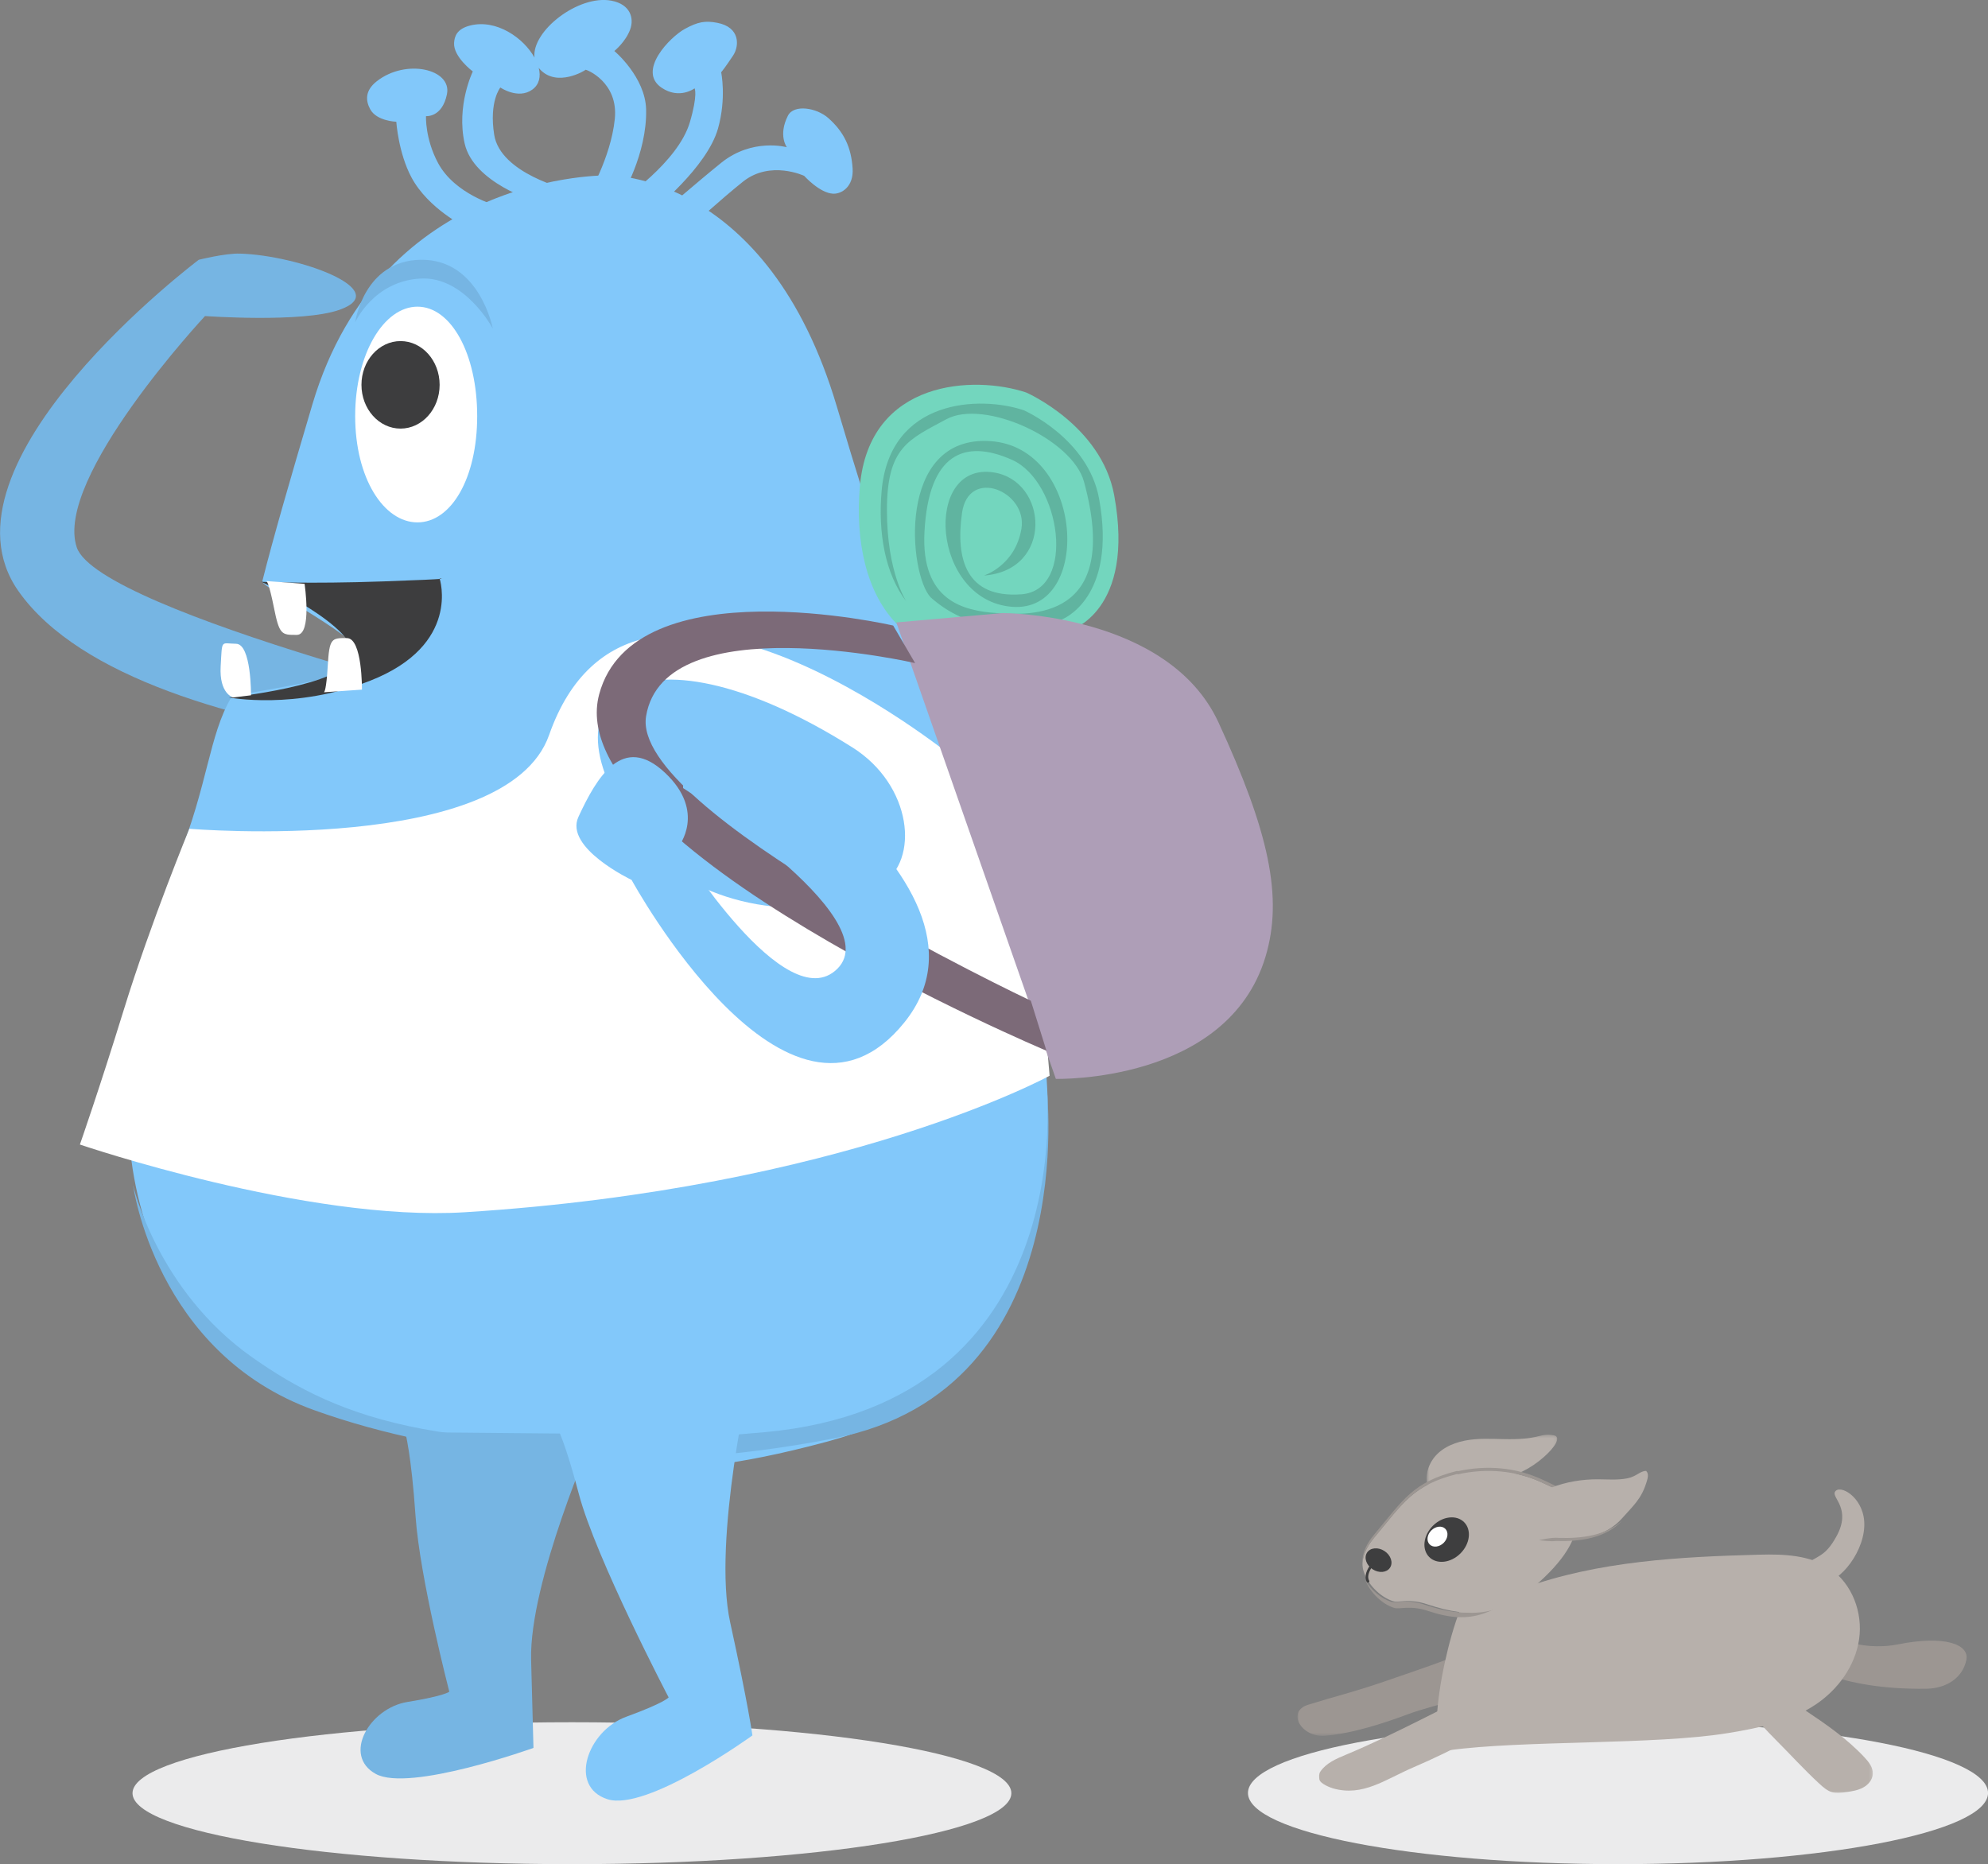 <?xml version="1.0" encoding="UTF-8"?>
<svg width="642px" height="602px" viewBox="0 0 642 602" version="1.1" xmlns="http://www.w3.org/2000/svg" xmlns:xlink="http://www.w3.org/1999/xlink">
    <rect x="0" y="0" width="642" height="602" fill="#808080" stroke="none"/>
    <!-- Generator: Sketch 52.6 (67491) - http://www.bohemiancoding.com/sketch -->
    <title>monster-with-dog</title>
    <desc>Created with Sketch.</desc>
    <defs>
        <polygon id="path-1" points="0 0.716 71.849 0.716 71.849 27.547 0 27.547"></polygon>
        <polygon id="path-3" points="0.696 0.298 42.89 0.298 42.89 18.018 0.696 18.018"></polygon>
        <polygon id="path-5" points="0.861 0.492 47.821 0.492 47.821 42 0.861 42"></polygon>
    </defs>
    <g id="Page-1" stroke="none" stroke-width="1" fill="none" fill-rule="evenodd">
        <g id="monster-with-dog" transform="translate(0, -1)">
            <path d="M184.7,557.165 C106.328,557.165 42.795,567.424 42.795,580.078 C42.795,592.732 106.328,602.99 184.7,602.99 C263.072,602.99 326.605,592.732 326.605,580.078 C326.605,567.424 263.072,557.165 184.7,557.165 Z" id="Path" fill="#EBEBEC"></path>
            <path d="M522.513,557.009 C456.516,557.009 403.014,567.302 403.014,580 C403.014,592.696 456.516,602.99 522.513,602.99 C588.511,602.99 642.012,592.696 642.012,580 C642.012,567.302 588.511,557.009 522.513,557.009 Z" id="Path" fill="#EBEBEC"></path>
            <path d="M209.22,247.086 C209.22,247.086 45.607,248.114 5.974,191.917 C-23.174,150.584 64.19,84.889 64.19,84.889 C64.19,84.889 72.685,82.758 77.466,82.895 C96.31,83.439 127.428,94.731 109.647,101.042 C97.614,105.314 66.21,103.062 66.21,103.062 C66.21,103.062 17.258,155.498 24.793,177.771 C31.937,198.885 174.297,233.299 174.297,233.299 L209.22,247.086 Z" id="Path" fill="#76B5E3"></path>
            <path d="M267.233,466.514 C205.833,483.078 196.211,470.522 196.211,470.522 C196.211,470.522 150.477,477.554 93.484,449.351 C23.531,414.737 37.458,327.762 57.521,278.25 C67.103,254.604 67.489,238.492 74.661,226.255 C75.534,224.768 116.069,220.409 117.728,214.116 C119.273,208.256 84.23,190.608 84.7,188.748 C88.243,174.712 93.355,157 100.862,131.65 C123.254,56.038 196.521,57.629 196.521,57.629 C196.521,57.629 247.87,56.727 270.263,132.339 C296.009,219.272 299.389,212.762 321.782,274.691 C344.174,336.622 358.148,441.989 267.233,466.514 Z" id="Path" fill="#82C8FA"></path>
            <path d="M269.069,63.551 C264.706,63.372 259.694,57.784 259.694,57.784 C259.694,57.784 248.766,52.635 239.958,59.649 C232.817,65.336 222.001,75.208 222.001,75.208 L214.142,69.415 C214.142,69.415 224.685,60.218 232.887,53.592 C242.993,45.426 254.1,48.544 254.1,48.544 C254.1,48.544 251.226,44.726 254.45,38.361 C256.349,34.612 263.702,35.734 267.557,39.179 C272.559,43.649 274.897,48.562 275.341,55.384 C275.725,61.272 271.802,63.663 269.069,63.551 Z M233.069,24.133 L232.887,24.314 C232.887,24.314 234.657,32.582 231.877,42.485 C228.349,55.052 210.999,68.884 210.999,68.884 L200.562,65.707 C200.562,65.707 218.948,53.523 222.785,40.466 C225.439,31.437 224.309,29.534 224.309,29.534 C224.309,29.534 219.423,33.203 213.683,29.346 C205.646,23.945 216.348,12.954 221.178,10.324 C225.423,8.014 227.765,7.623 231.65,8.37 C239.041,9.79 238.801,15.82 236.763,18.908 C234.351,22.561 233.069,24.133 233.069,24.133 Z M189.856,64.258 C189.856,64.258 197.228,52.079 198.541,39.456 C199.791,27.449 189.282,23.365 189.09,23.537 C189.137,23.659 179.841,29.427 174.297,23.303 C174.177,23.17 174.082,23.03 173.974,22.893 C174.696,25.708 174.172,28.302 171.887,29.943 C167.336,33.215 161.581,29.257 161.581,29.257 C161.581,29.257 157.891,33.729 159.592,44.51 C161.58,57.109 183.335,62.235 183.335,62.235 L172.667,65.939 C172.667,65.939 152.927,60.06 150.055,47.343 C147.295,35.123 152.688,24.078 152.688,24.078 C152.688,24.078 146.36,19.363 146.643,14.851 C146.769,12.842 147.438,10.333 151.876,9.227 C160.314,7.124 169.043,13.21 172.608,19.582 C171.655,10.997 186.836,-0.788 197.431,1.217 C203.614,2.387 204.825,6.936 203.505,10.516 C202.006,14.584 198.395,17.467 198.395,17.467 C198.395,17.467 208.432,25.857 208.659,36.419 C208.967,50.79 200.743,64.409 200.692,64.258 L189.856,64.258 Z M137.574,38.506 C137.574,38.506 137.224,45.736 141.466,53.648 C146.885,63.761 160.255,67.381 160.255,67.381 L150.198,74.219 C150.198,74.219 138.312,68.433 132.883,58.303 C128.659,50.422 127.977,40.314 127.977,40.314 C127.977,40.314 121.634,40.124 119.56,36.29 C118.03,33.463 117.847,30.238 121.689,27.23 C131.123,19.839 145.99,23.302 144.339,31.418 C142.794,39.018 137.574,38.506 137.574,38.506 Z" id="Shape" fill="#82C8FA"></path>
            <path d="M337.944,351.421 C337.944,351.421 349.602,454.126 247.029,463.485 C144.457,472.849 109.908,459.395 81.362,439.256 C50.682,417.609 42.976,383.728 42.976,383.728 C42.976,383.728 50.135,437.983 101.566,456.418 C145.419,472.136 204.775,478.087 269.253,465.505 C349.996,449.752 337.944,351.421 337.944,351.421 Z" id="Path" fill="#76B5E3"></path>
            <path d="M345.62,204.516 C345.62,204.516 366.69,198.427 359.815,160.926 C355.677,138.351 331.424,127.76 331.424,127.76 C314.957,122.218 280.724,123.292 277.683,158.083 C274.642,192.875 291.609,227.914 345.62,204.516 Z" id="Path" fill="#73D6BE"></path>
            <path d="M292.713,195.252 C285.784,186.299 283.544,172.918 284.703,159.58 C287.304,129.654 316.577,128.73 330.657,133.497 C330.657,133.497 351.396,142.607 354.935,162.025 C360.814,194.281 342.995,200.992 342.995,200.992 C335.371,204.767 326.552,204.504 318.227,202.81 C311.661,201.475 305.591,198.398 300.568,193.925 C293.468,186.591 289.28,141.493 319.761,143.445 C350.242,145.397 352.934,199.008 326.832,196.953 C300.731,194.899 298.052,150.171 320.771,153.541 C338.489,156.168 340.322,185.202 317.741,186.857 C317.741,186.857 327.863,183.71 329.863,171.714 C331.862,159.717 312.798,151.678 310.67,166.665 C308.541,181.653 312.087,194.242 329.863,192.915 C347.639,191.588 342.578,156.542 326.832,149.503 C311.416,142.611 299.89,147.513 298.548,172.723 C297.354,195.153 311.245,198.204 321.782,198.973 C332.318,199.74 362.327,201.565 350.066,156.57 C346.307,142.775 317.861,129.77 305.619,136.379 C293.376,142.987 286.448,145.401 286.426,165.656 C286.403,185.911 292.713,195.252 292.713,195.252 Z" id="Path" fill="#60B4A0"></path>
            <path d="M114.698,105.081 C114.698,105.081 120.659,91.711 135.911,90.946 C150.167,90.232 159.145,107.1 159.145,107.1 C159.145,107.1 154.888,84.657 135.911,84.889 C117.45,85.114 114.698,105.081 114.698,105.081 Z" id="Path" fill="#76B5E3"></path>
            <path d="M191.877,464.039 C191.877,464.039 170.84,511.831 171.519,537.054 C172.197,562.276 172.277,565.453 172.277,565.453 C172.277,565.453 132.206,579.825 121.348,573.851 C110.491,567.876 119.312,552.609 131.527,550.618 C143.742,548.627 145.1,547.3 145.1,547.3 C145.1,547.3 135.552,510.504 134.195,490.591 C132.838,470.678 130.86,463.485 130.86,463.485 L191.877,464.039 Z" id="Path" fill="#76B5E3"></path>
            <path d="M242.603,443.621 C242.603,443.621 229.99,498.4 235.806,524.93 C241.622,551.46 242.989,561.416 242.989,561.416 C242.989,561.416 208.849,586.131 196.147,582.01 C183.445,577.889 189.699,559.965 202.228,555.391 C214.757,550.816 215.926,549.139 215.926,549.139 C215.926,549.139 192.364,504.13 186.903,483.351 C181.442,462.575 178.615,459.475 178.615,459.475 L242.603,443.621 Z" id="Path" fill="#82C8FA"></path>
            <path d="M284.405,286.807 C261.346,301.21 225.123,292.297 211.673,276.712 C168.366,226.523 205.241,198.194 275.314,242.385 C294.48,254.472 297.235,278.793 284.405,286.807 Z M307.639,245.414 C307.639,245.414 204.368,161.334 177.328,238.346 C163.65,277.298 61.159,268.634 61.159,268.634 C61.159,268.634 48.749,298.662 39.946,327.19 C32.142,352.48 25.803,370.603 25.803,370.603 C25.803,370.603 99.312,395.654 150.104,392.467 C272.544,384.781 338.954,348.392 338.954,348.392 C334,283.385 312.311,253.019 307.639,245.414 Z" id="Shape" fill="#FFFFFF"></path>
            <path d="M84.393,188.877 C84.393,188.877 99.552,189.608 123.823,188.75 C148.093,187.891 141.972,187.813 141.972,187.813 C141.972,187.813 149.042,209.276 119.488,220.845 C95.218,230.346 73.981,226.239 73.981,226.239 C73.981,226.239 111.079,222.466 113.687,213.108 C116.285,203.785 84.393,188.877 84.393,188.877 Z" id="Path" fill="#3D3D3E"></path>
            <path d="M323.802,198.973 C323.802,198.973 377.203,198.97 393.503,234.307 C409.691,269.402 414.492,290.727 408.656,310.028 C396.299,350.889 340.975,349.401 340.975,349.401 L289.456,202.002 L323.802,198.973 Z" id="Path" fill="#AE9EB7"></path>
            <path d="M288.446,203.011 C288.446,203.011 204.643,183.573 193.491,225.222 C180.417,274.048 337.944,340.315 337.944,340.315 L332.893,324.162 C332.893,324.162 203.573,263.091 208.643,232.289 C214.541,196.448 295.517,215.126 295.517,215.126 L288.446,203.011 Z" id="Path" fill="#7C6A78"></path>
            <path d="M116.887,223.699 L104.596,224.558 C104.749,224.503 105.388,223.795 105.844,215.983 C106.365,207.057 107.07,207.007 112.056,207.064 C117.042,207.118 116.887,223.699 116.887,223.699 Z M95.879,206.024 C90.926,206.067 90.218,206.016 88.449,197.156 C86.902,189.403 86.166,188.699 86.007,188.644 L98.356,189.526 C98.356,189.526 100.832,205.982 95.879,206.024 Z M75.301,226.231 C75.301,226.231 70.739,225.063 71.261,216.136 C71.782,207.207 71.24,208.839 76.227,208.893 C81.213,208.949 81.057,225.53 81.057,225.53 L75.301,226.231 Z" id="Shape" fill="#FFFFFF"></path>
            <path d="M220.765,225.222 C220.765,225.222 329.662,284.302 292.1,331.11 C254.538,377.916 203.969,285.156 203.969,285.156 C203.969,285.156 182.173,274.799 186.79,264.814 C192.75,251.923 201.114,237.68 214.804,250.59 C228.184,263.208 219.138,274.354 219.138,274.354 C219.138,274.354 253.816,330.388 270.43,313.825 C287.044,297.263 220.588,255.495 220.588,255.495 L220.765,225.222 Z" id="Path" fill="#82C8FA"></path>
            <path d="M134.815,100.033 C123.935,100.033 114.699,115.294 114.699,135.371 C114.699,155.447 123.935,169.694 134.815,169.694 C145.696,169.694 154.102,155.447 154.102,135.371 C154.102,115.294 145.696,100.033 134.815,100.033 Z" id="Path" fill="#FFFFFF"></path>
            <path d="M129.351,111.145 C122.38,111.145 116.729,117.471 116.729,125.276 C116.729,133.082 122.38,139.407 129.351,139.407 C136.322,139.407 141.973,133.082 141.973,125.276 C141.973,117.471 136.322,111.145 129.351,111.145 Z" id="Path" fill="#3D3D3E"></path>
            <g id="dog" transform="translate(419, 464)">
                <path d="M166.013,62 C174.344,67.284 184.339,69.935 194.013,68 C209.013,65 217.013,68 216.013,73 C214.798,79.074 209.27,82.259 203.076,82.343 C174.684,82.729 162.013,74 159,71.322" id="Fill-1" fill="#9C9692"></path>
                <g id="Group-5" transform="translate(0, 70)">
                    <mask id="mask-2" fill="white">
                        <use xlink:href="#path-1"></use>
                    </mask>
                    <g id="Clip-4"></g>
                    <path d="M53.607,0.716 C47.836,3.261 39.236,6.17 28,10.028 C17.835,13.518 12.018,14.834 3.412,17.524 C-3.602,19.715 1.186,28.107 8.835,27.518 C17.482,26.852 27.645,23.588 35.835,20.518 C43.835,17.518 63.55,13.156 71.849,10.395" id="Fill-3" fill="#9C9692" mask="url(#mask-2)"></path>
                </g>
                <path d="M64.791,80 C47.791,88 31.98,96.85 15.418,103.747 C12.405,105.002 9.221,106.394 7.394,109.098 C6.904,109.822 6.975,110.658 7.062,111.528 C7.22,113.096 11.009,114.383 11.497,114.521 C21.148,117.26 28.289,111.646 37.511,107.692 C50.232,102.239 62.394,95.568 74.375,88.639" id="Fill-6" fill="#B7B0AB"></path>
                <path d="M72.95,49.869 C97.124,41.11 123.557,39.727 149.261,39.046 C157.106,38.838 165.466,39.165 171.966,43.561 C179.15,48.42 182.627,57.791 181.373,66.373 C180.119,74.953 174.589,82.583 167.388,87.416 C159.169,92.932 149.164,94.982 139.4,96.603 C115.463,100.58 72.811,98.898 48.776,102.227 C39.172,103.558 50.247,55.146 55.95,50.869 C61.653,46.592 72.95,49.869 72.95,49.869" id="Fill-8" fill="#B7B0AB"></path>
                <path d="M76.571,48.354 C63.677,57.897 55.795,60.094 41.228,55.239 C35.228,53.239 32.064,54.803 30.228,54.239 C27.073,53.269 23.883,50.547 22,47.444 C23.539,51.324 27.408,55.065 31.228,56.239 C33.064,56.803 36.228,55.239 42.228,57.239 C56.795,62.094 63.335,57.781 76.228,48.239 C80.364,45.178 80.707,45.293 76.571,48.354" id="Fill-10" fill="#9C9692"></path>
                <g id="Group-14" transform="translate(41, 0)">
                    <mask id="mask-4" fill="white">
                        <use xlink:href="#path-3"></use>
                    </mask>
                    <g id="Clip-13"></g>
                    <path d="M1.461,18.018 C-0.353,14.12 1.233,9.24 4.388,6.317 C7.542,3.395 11.927,2.15 16.21,1.783 C20.494,1.415 24.806,1.843 29.105,1.736 C37.835,1.518 37.618,-0.326 41.835,0.518 C46.835,1.518 32.815,14.414 25.835,13.518" id="Fill-12" fill="#B7B0AB" mask="url(#mask-4)"></path>
                </g>
                <path d="M51.501,13.007 C37.261,16.628 34.201,22.271 24.782,33.548 C22.347,36.464 20.308,40.239 21.224,43.927 C22.3,48.255 26.635,52.763 30.898,54.073 C32.734,54.638 35.898,53.073 41.898,55.073 C56.465,59.929 65.976,58.804 77.898,48.073 C87.898,39.073 90.122,32.78 90.447,27.646 C90.874,20.916 85.255,18.685 79.146,15.831 C70.562,11.821 61.156,11.062 51.898,13.073 L51.501,13.007 Z" id="Fill-15" fill="#B7B0AB"></path>
                <path d="M24.779,33.548 C34.198,22.271 37.258,16.628 51.498,13.006 L51.895,13.073 C61.153,11.062 70.558,11.821 79.141,15.831 C84.845,18.495 90.116,20.619 90.447,26.363 C90.694,19.86 85.163,17.644 79.141,14.831 C70.558,10.821 61.153,10.062 51.895,12.073 L51.498,12.006 C37.258,15.628 34.198,21.271 24.779,32.548 C22.634,35.115 20.8,38.35 21.017,41.603 C21.184,38.693 22.854,35.852 24.779,33.548" id="Fill-17" fill="#9C9692"></path>
                <path d="M70,26.463 C75.907,18.088 86.874,14.65 97.122,14.709 C100.259,14.727 103.431,15.014 106.507,14.4 C109.582,13.787 110.606,12 112.606,12 C113.606,13 113.081,14.52 112.606,16 C110.949,21.167 108.368,23.307 104.77,27.368 C99.459,33.362 91.031,34.503 83.027,34.252" id="Fill-19" fill="#B7B0AB"></path>
                <g id="Group-23" transform="translate(138, 74)">
                    <mask id="mask-6" fill="white">
                        <use xlink:href="#path-5"></use>
                    </mask>
                    <g id="Clip-22"></g>
                    <path d="M6.088,0.492 C18.014,11.816 33.897,18.49 45.121,30.51 C46.513,32 47.902,33.776 47.817,35.812 C47.737,37.715 46.331,39.358 44.655,40.26 C42.98,41.162 41.054,41.457 39.171,41.738 C37.707,41.957 36.193,42.174 34.765,41.788 C33.11,41.342 31.777,40.147 30.517,38.986 C25.697,34.553 21.176,29.56 16.545,24.929 C2.287,10.672 0.861,3.543 0.861,3.543 L6.088,0.492 Z" id="Fill-21" fill="#B7B0AB" mask="url(#mask-6)"></path>
                </g>
                <path d="M162,43.291 C168.304,39.18 170.366,39.784 174.021,33.205 C179.021,24.205 172.489,20.701 173.577,18.77 C175.021,16.205 182.418,20.228 183.021,28.205 C183.722,37.456 175.119,48.53 169.021,48.205" id="Fill-24" fill="#B7B0AB"></path>
                <path d="M43.724,29.725 C40.615,32.834 40.089,37.351 42.551,39.813 C45.013,42.275 49.53,41.749 52.639,38.639 C55.749,35.53 56.274,31.013 53.812,28.551 C51.35,26.089 46.833,26.615 43.724,29.725" id="Fill-26" fill="#3E3E3F"></path>
                <path d="M28.108,37.877 C26.059,36.533 23.536,36.759 22.471,38.381 C21.408,40.003 22.207,42.408 24.255,43.752 C26.304,45.096 28.828,44.87 29.892,43.248 C30.956,41.626 30.158,39.222 28.108,37.877" id="Fill-28" fill="#3E3E3F"></path>
                <path d="M43.222,31.222 C41.827,32.618 41.592,34.644 42.697,35.747 C43.8,36.852 45.826,36.617 47.222,35.222 C48.617,33.826 48.853,31.8 47.747,30.696 C46.644,29.591 44.618,29.827 43.222,31.222" id="Fill-30" fill="#FFFFFF"></path>
                <path d="M23.703,42.147 C22.546,43.596 21.342,46.06 22.419,47.86 C22.7,48.33 23.435,47.902 23.153,47.43 C22.294,45.996 23.391,43.892 24.305,42.749 C24.642,42.325 24.045,41.718 23.703,42.147" id="Fill-32" fill="#3E3E3F"></path>
                <path d="M83.421,34.626 C91.305,34.873 99.592,33.761 104.914,28 C99.588,32.891 91.825,33.858 84.421,33.626 C82,33.374 78,34.374 78,34.374 C78,34.374 81.842,34.877 83.421,34.626" id="Fill-34" fill="#9C9692"></path>
            </g>
        </g>
    </g>
</svg>